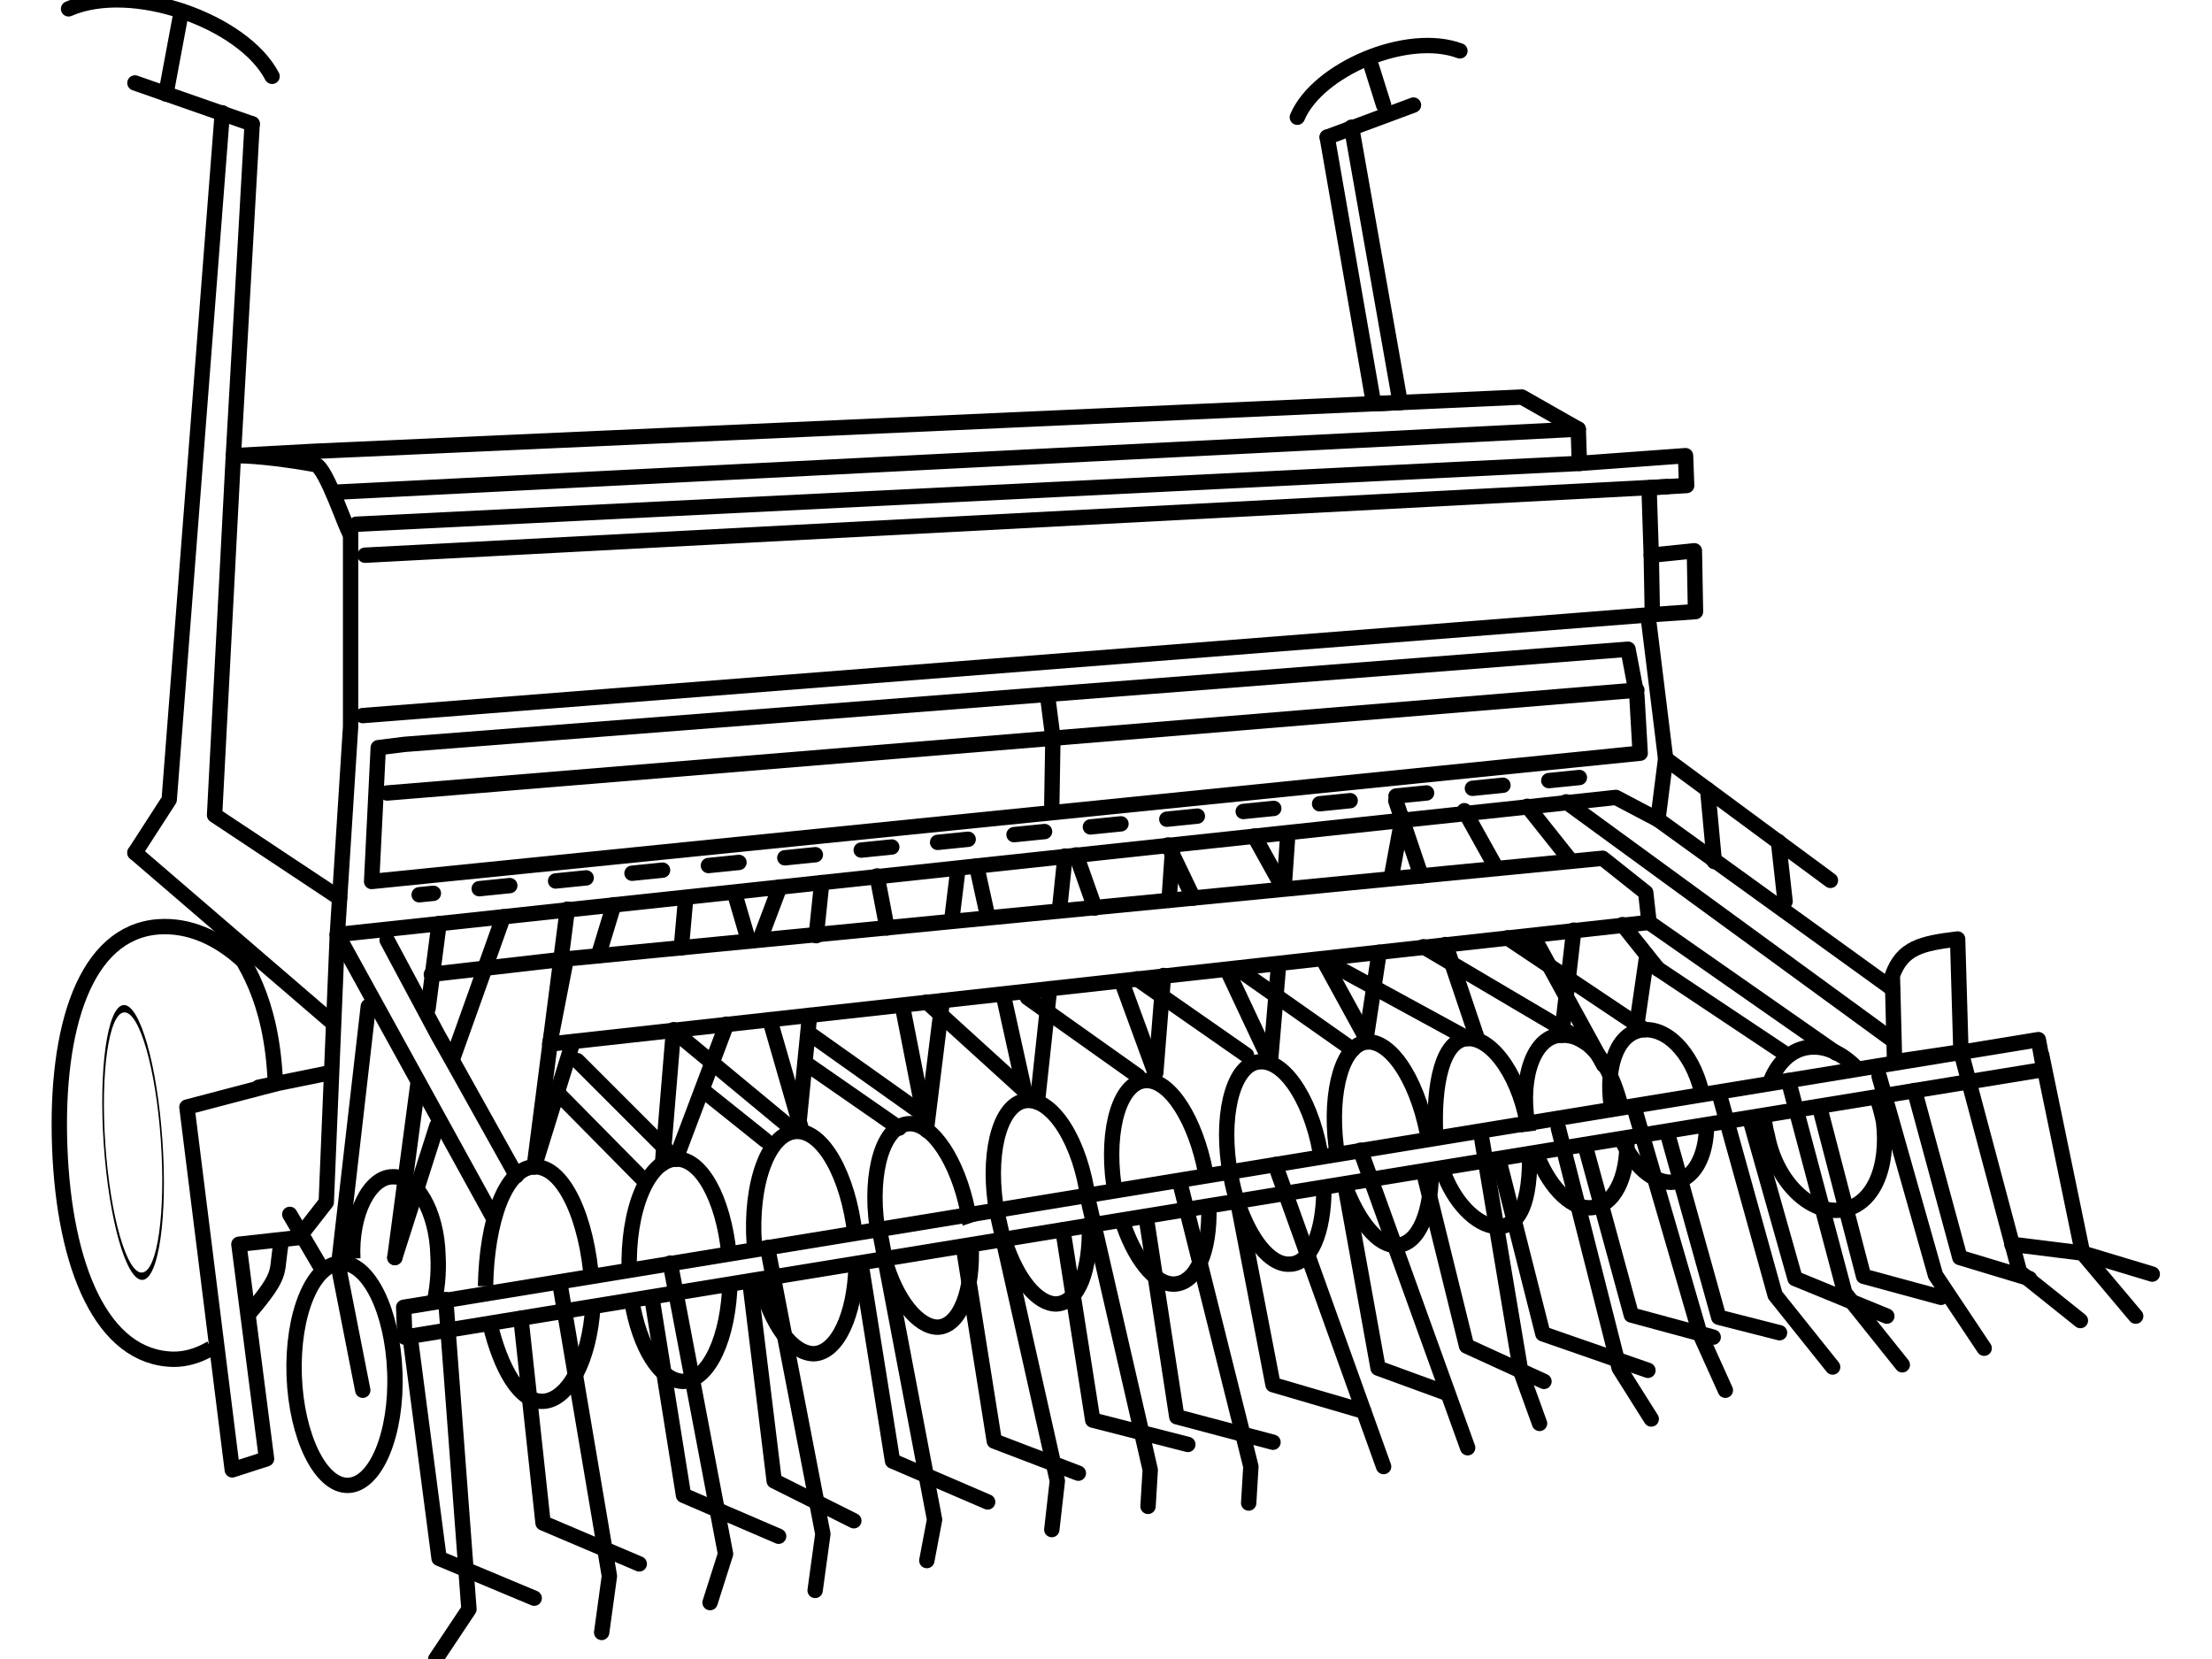 <?xml version="1.0" encoding="UTF-8"?>
<!DOCTYPE svg PUBLIC "-//W3C//DTD SVG 1.1//EN" "http://www.w3.org/Graphics/SVG/1.1/DTD/svg11.dtd">
<!-- Creator: CorelDRAW X7 -->
<svg xmlns="http://www.w3.org/2000/svg" xml:space="preserve" width="2in" height="1.5in" version="1.1" style="shape-rendering:geometricPrecision; text-rendering:geometricPrecision; image-rendering:optimizeQuality; fill-rule:evenodd; clip-rule:evenodd"
viewBox="0 0 2000 1500"
 xmlns:xlink="http://www.w3.org/1999/xlink">
 <defs>
  <style type="text/css">
   <![CDATA[
    .str1 {stroke:black;stroke-width:13.886}
    .str0 {stroke:black;stroke-width:13.886;stroke-linecap:round;stroke-linejoin:round}
    .str2 {stroke:black;stroke-width:13.886;stroke-linecap:round;stroke-linejoin:round;stroke-dasharray:27.772 41.657}
    .fil0 {fill:none}
   ]]>
  </style>
 </defs>
 <g id="Layer_x0020_1">
  <g id="_813023952">
   <polyline class="fil0 str0" points="1731,986 1772,1137 1835,1156 "/>
   <polyline class="fil0 str0" points="371,1210 397,1409 483,1445 "/>
   <path class="fil0 str1" d="M569 1150c-2,-56 17,-101 42,-102 23,-1 43,36 48,85m1 26c-1,50 -19,89 -42,90 -21,0 -40,-31 -47,-74"/>
   <path class="fil0 str1" d="M439 1163c1,-59 18,-107 44,-108 27,-1 48,48 52,104m1 23c-3,47 -22,84 -45,85 -21,1 -38,-29 -48,-70"/>
   <polyline class="fil0 str0" points="471,1192 491,1377 578,1414 "/>
   <polyline class="fil0 str0" points="590,1177 618,1352 704,1389 "/>
   <polyline class="fil0 str0" points="678,1159 700,1339 772,1375 "/>
   <polyline class="fil0 str0" points="779,1146 807,1321 893,1358 "/>
   <polyline class="fil0 str0" points="871,1127 899,1303 975,1332 "/>
   <polyline class="fil0 str0" points="961,1112 988,1284 1074,1306 "/>
   <polyline class="fil0 str0" points="1037,1105 1064,1281 1151,1304 "/>
   <polyline class="fil0 str0" points="1216,1071 1246,1237 1309,1260 "/>
   <polyline class="fil0 str0" points="1287,1059 1326,1217 1396,1249 "/>
   <polyline class="fil0 str0" points="1355,1048 1395,1206 1490,1239 "/>
   <polyline class="fil0 str0" points="1433,1035 1475,1189 1549,1209 "/>
   <polyline class="fil0 str0" points="1508,1026 1554,1191 1609,1205 "/>
   <polyline class="fil0 str0" points="1582,1011 1623,1156 1706,1190 "/>
   <polyline class="fil0 str0" points="1646,1004 1685,1154 1755,1173 "/>
   <path class="fil0 str0" d="M201 102l-48 621 -31 48m85 77c12,20 39,53 42,132l-80 21 41 328 31 -10 -25 -194 54 -6 25 -32 10 -242 1156 -124 38 20 7 -55 -16 -130 43 -3 -1 -55 -39 4 -2 -61 34 -2 -1 -27 -96 7 -1 -31 -1123 57m13 38c-3,-1 -22,-61 -32,-63 -50,-9 -74,-8 -74,-8l-17 325 113 75"/>
   <polyline class="fil0 str0" points="317,483 317,657 305,845 "/>
   <line class="fil0 str0" x1="322" y1="474" x2="1428" y2= "419" />
   <line class="fil0 str0" x1="330" y1="502" x2="1507" y2= "440" />
   <line class="fil0 str0" x1="328" y1="647" x2="1490" y2= "556" />
   <polygon class="fil0 str0" points="336,797 342,676 366,673 1472,587 1480,629 1483,681 "/>
   <line class="fil0 str0" x1="350" y1="717" x2="1480" y2= "624" />
   <line class="fil0 str2" x1="1428" y1="703" x2="379" y2= "809" />
   <path class="fil0 str1" d="M308 1142c25,-1 47,43 49,99 2,55 -17,101 -42,102 -25,1 -47,-44 -49,-99 -2,-56 17,-101 42,-102z"/>
   <path class="fil0 str1" d="M682 1125c-4,-55 13,-101 38,-102 24,-1 47,40 53,93m1 28c-1,45 -17,79 -38,80 -20,0 -39,-27 -49,-66"/>
   <path class="fil0 str1" d="M793 1109c-7,-50 6,-92 29,-93 21,-1 44,34 53,79 1,4 1,8 2,11m1 19c2,42 -10,74 -30,75 -18,0 -38,-25 -48,-61"/>
   <path class="fil0 str1" d="M1093 1092c1,39 -11,68 -31,69 -18,1 -37,-24 -48,-59m-6 -26c0,-2 0,-4 -1,-5 -7,-51 6,-93 29,-94 22,-1 45,36 54,83"/>
   <path class="fil0 str1" d="M900 1088c-7,-51 6,-92 29,-93 23,-1 48,37 55,90m1 22c1,42 -10,71 -30,72 -17,0 -35,-22 -46,-55"/>
   <path class="fil0 str1" d="M1197 1075c0,39 -12,68 -31,68 -18,1 -36,-23 -47,-56 -4,-11 -6,-23 -8,-34 -7,-51 6,-93 29,-93 23,-1 48,39 55,90"/>
   <path class="fil0 str1" d="M1294 1055c1,40 -11,70 -31,71 -17,1 -35,-22 -47,-54m-7 -28c0,-2 -1,-5 -1,-8 -6,-50 6,-93 29,-94 23,0 47,40 55,91"/>
   <path class="fil0 str1" d="M1298 1025c-2,-44 6,-85 29,-86 23,-1 49,37 55,84m1 18c1,46 -9,69 -30,68 -18,-1 -39,-22 -49,-52"/>
   <path class="fil0 str1" d="M1471 1030c1,35 -12,61 -33,62 -19,1 -39,-21 -50,-52m-7 -25c-7,-43 7,-79 31,-79 31,-1 47,38 54,66"/>
   <path class="fil0 str1" d="M1543 1017c0,29 -12,51 -32,52 -17,0 -34,-15 -45,-39m-9 -29c-6,-40 7,-69 30,-70 23,-1 46,25 53,63"/>
   <path class="fil0 str1" d="M1600 980c6,-18 19,-31 35,-33 15,-2 30,5 43,18m18 25c3,7 5,15 7,24 5,41 -9,76 -38,80 -29,4 -59,-26 -67,-67 -2,-7 -3,-14 -3,-21"/>
   <polygon class="fil0 str0" points="1843,940 1848,967 366,1209 365,1182 "/>
   <polyline class="fil0 str0" points="328,1257 306,1145 333,910 "/>
   <path class="fil0 str1" d="M319 1138c-2,-40 15,-74 36,-74 21,-1 40,31 41,71 1,17 -1,33 -4,45"/>
   <line class="fil0 str0" x1="483" y1="1055" x2="513" y2= "822" />
   <path class="fil0 str0" d="M599 1052l10 -121m7 -74l4 -45"/>
   <line class="fil0 str0" x1="446" y1="1101" x2="305" y2= "845" />
   <path class="fil0 str0" d="M357 1137l38 -119m14 -60l46 -129"/>
   <path class="fil0 str0" d="M357 1137l21 -158m9 -67l10 -77"/>
   <path class="fil0 str0" d="M483 1055l35 -113m23 -78l14 -46"/>
   <path class="fil0 str0" d="M705 802l-17 45m-31 79l-46 122"/>
   <path class="fil0 str0" d="M724 1019l-28 -97m-20 -74l-12 -41"/>
   <path class="fil0 str0" d="M743 798l-5 48m-6 72l-10 101"/>
   <path class="fil0 str0" d="M838 1022l-22 -112m-14 -71l-9 -47"/>
   <path class="fil0 str0" d="M866 787l-5 41m-9 77l-14 113"/>
   <path class="fil0 str0" d="M883 783l9 41m15 75l21 95"/>
   <path class="fil0 str0" d="M973 773l17 48m24 66l30 82"/>
   <path class="fil0 str0" d="M1056 764l23 48m31 66l39 83"/>
   <path class="fil0 str0" d="M1134 756l25 45m38 68l40 73"/>
   <path class="fil0 str0" d="M1262 724l23 68m22 62l29 86"/>
   <path class="fil0 str0" d="M1324 733l29 52m34 63l63 115"/>
   <path class="fil0 str0" d="M1381 729l39 49m47 58l32 40"/>
   <line class="fil0 str0" x1="1491" y1="834" x2="1660" y2= "952" />
   <line class="fil0 str0" x1="1416" y1="725" x2="1712" y2= "941" />
   <line class="fil0 str0" x1="1363" y1="848" x2="1487" y2= "931" />
   <line class="fil0 str0" x1="1287" y1="856" x2="1436" y2= "944" />
   <line class="fil0 str0" x1="1195" y1="867" x2="1327" y2= "939" />
   <line class="fil0 str0" x1="1122" y1="878" x2="1223" y2= "949" />
   <line class="fil0 str0" x1="1028" y1="885" x2="1127" y2= "954" />
   <line class="fil0 str0" x1="929" y1="902" x2="1029" y2= "973" />
   <line class="fil0 str0" x1="838" y1="906" x2="937" y2= "996" />
   <line class="fil0 str0" x1="734" y1="936" x2="834" y2= "1007" />
   <line class="fil0 str0" x1="609" y1="932" x2="714" y2= "1019" />
   <line class="fil0 str0" x1="522" y1="959" x2="611" y2= "1048" />
   <polyline class="fil0 str0" points="350,850 396,936 414,968 467,1063 "/>
   <line class="fil0 str0" x1="122" y1="771" x2="301" y2= "925" />
   <line class="fil0 str0" x1="234" y1="983" x2="298" y2= "970" />
   <line class="fil0 str0" x1="228" y1="112" x2="211" y2= "412" />
   <line class="fil0 str0" x1="122" y1="75" x2="228" y2= "112" />
   <line class="fil0 str0" x1="150" y1="85" x2="164" y2= "10" />
   <path class="fil0 str0" d="M62 8c57,-25 158,11 184,61"/>
   <path class="fil0 str0" d="M1222 115l44 249m0 0l-24 1m0 0l-42 -241"/>
   <line class="fil0 str0" x1="1278" y1="95" x2="1200" y2= "124" />
   <line class="fil0 str0" x1="1251" y1="95" x2="1240" y2= "60" />
   <path class="fil0 str0" d="M1320 46c-48,-18 -129,17 -147,60"/>
   <path class="fil0 str0" d="M1711 882c9,-25 26,-29 59,-33l3 102 -60 9 -2 -78z"/>
   <line class="fil0 str0" x1="1506" y1="686" x2="1655" y2= "796" />
   <line class="fil0 str0" x1="1544" y1="714" x2="1550" y2= "779" />
   <line class="fil0 str0" x1="1608" y1="761" x2="1614" y2= "815" />
   <line class="fil0 str0" x1="1499" y1="741" x2="1711" y2= "894" />
   <polyline class="fil0 str0" points="1119,1086 1151,1252 1233,1276 "/>
   <polyline class="fil0 str0" points="1846,954 1883,1133 1946,1152 "/>
   <polyline class="fil0 str0" points="1819,1125 1883,1133 1931,1190 "/>
   <line class="fil0 str0" x1="1499" y1="876" x2="1616" y2= "954" />
   <path class="fil0 str1" d="M255 1120c-7,32 4,28 -31,69m-33 30c-12,7 -23,10 -34,10 -65,-1 -99,-84 -103,-192 -4,-108 23,-194 89,-199 28,-2 54,10 76,30"/>
   <circle class="fil0 str1" transform="matrix(0.102 -0.007 0.033 0.478 120.333 1032.98)" r="253"/>
   <polyline class="fil0 str0" points="211,412 285,408 1376,359 1427,388 "/>
   <line class="fil0 str0" x1="1493" y1="502" x2="1494" y2= "556" />
   <polyline class="fil0 str0" points="947,628 952,667 951,727 "/>
   <line class="fil0 str0" x1="262" y1="1098" x2="292" y2= "1149" />
   <polyline class="fil0 str0" points="403,1175 424,1455 394,1500 "/>
   <polyline class="fil0 str0" points="507,1165 551,1425 544,1476 "/>
   <polyline class="fil0 str0" points="606,1142 656,1405 642,1449 "/>
   <polyline class="fil0 str0" points="694,1128 744,1387 737,1438 "/>
   <polyline class="fil0 str0" points="795,1111 845,1374 838,1411 "/>
   <polyline class="fil0 str0" points="901,1094 956,1339 951,1383 "/>
   <polyline class="fil0 str0" points="983,1081 1040,1329 1038,1362 "/>
   <polyline class="fil0 str0" points="1067,1070 1131,1326 1129,1359 "/>
   <line class="fil0 str0" x1="1230" y1="1040" x2="1327" y2= "1309" />
   <polyline class="fil0 str0" points="1340,1031 1375,1240 1392,1287 "/>
   <polyline class="fil0 str0" points="1409,1020 1464,1237 1493,1283 "/>
   <polyline class="fil0 str0" points="1555,991 1605,1171 1657,1236 "/>
   <polyline class="fil0 str0" points="1617,977 1668,1169 1720,1234 "/>
   <polyline class="fil0 str0" points="1699,973 1750,1153 1794,1219 "/>
   <polyline class="fil0 str0" points="1773,951 1826,1150 1881,1194 "/>
   <line class="fil0 str0" x1="1153" y1="1053" x2="1251" y2= "1326" />
   <line class="fil0 str0" x1="390" y1="881" x2="512" y2= "867" />
   <line class="fil0 str0" x1="504" y1="988" x2="584" y2= "1069" />
   <line class="fil0 str0" x1="728" y1="961" x2="813" y2= "1020" />
   <line class="fil0 str0" x1="637" y1="987" x2="692" y2= "1031" />
   <path class="fil0 str0" d="M963 774l-5 48m-9 72l-11 102"/>
   <path class="fil0 str0" d="M1060 771l-3 43m-5 68l-7 88"/>
   <path class="fil0 str0" d="M1164 760l-3 43m-5 70l-7 83"/>
   <path class="fil0 str0" d="M1268 739l-10 54m-11 68l-12 79"/>
   <line class="fil0 str0" x1="1423" y1="841" x2="1412" y2= "936" />
   <polygon class="fil0 str0" points="512,867 1449,776 1488,807 1491,834 497,944 "/>
   <line class="fil0 str0" x1="1489" y1="864" x2="1480" y2= "926" />
   <polyline class="fil0 str0" points="1478,1003 1537,1206 1560,1257 "/>
  </g>
 </g>
</svg>
